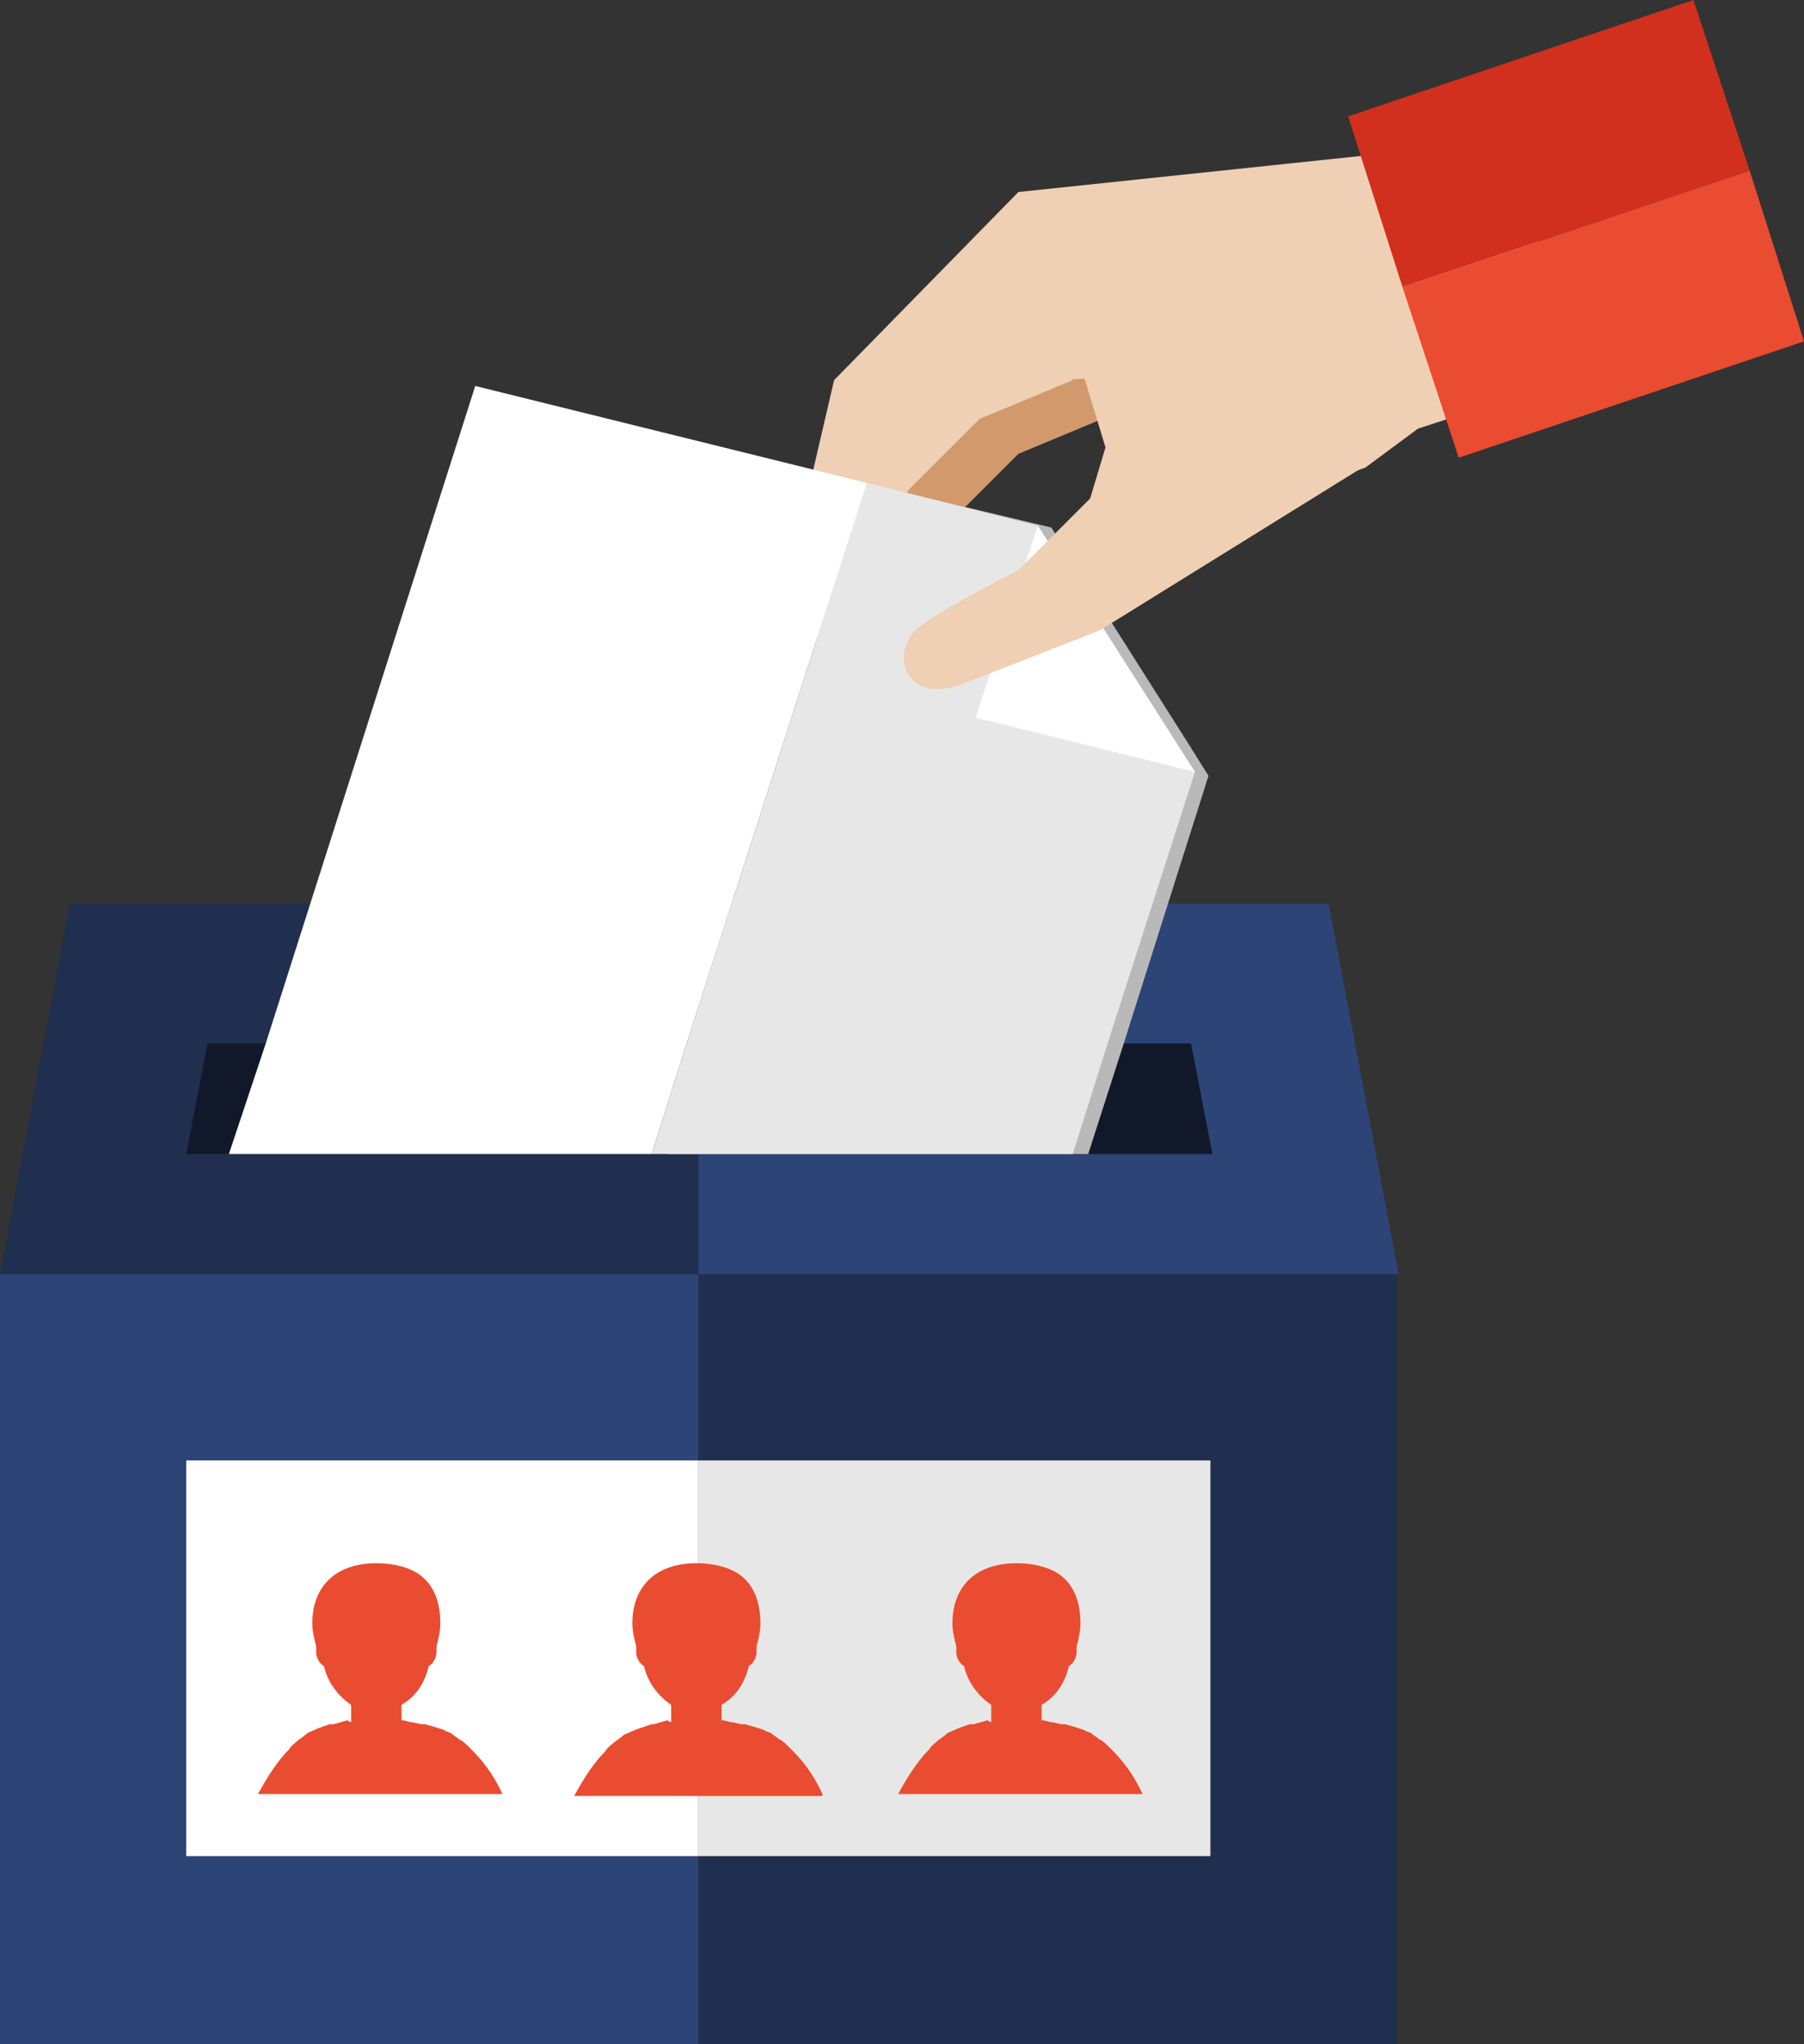 <?xml version="1.0" encoding="utf-8"?>
<!-- Generator: Adobe Illustrator 27.4.0, SVG Export Plug-In . SVG Version: 6.00 Build 0)  -->
<svg version="1.1" id="Capa_1" xmlns="http://www.w3.org/2000/svg" xmlns:xlink="http://www.w3.org/1999/xlink" x="0px" y="0px"
	 viewBox="0 0 93 105.4" style="enable-background:new 0 0 93 105.4;" xml:space="preserve">
<rect x="0" y="0" width="93" height="105.4" fill="#333333" stroke="none"/>
<style type="text/css">
	.st0{fill:#D29A6C;}
	.st1{fill:#EFD0B4;}
	.st2{fill:#D1301E;}
	.st3{fill:#E94C31;}
	.st4{fill:#2D4476;}
	.st5{fill:#202E4F;}
	.st6{fill:#11182A;}
	.st7{fill:#FFFFFF;}
	.st8{fill:#E8E7E7;}
	.st9{fill:#B9B9B9;}
</style>
<g>
	<g>
		<g>
			<path class="st0" d="M54.5,11.7L45,21.4l-1.7,7.3c0,0,0.7,6.4,1.3,7.7c0.3,0.7,2,1.3,3-0.9c0.6-1.4-0.4-4.6-0.4-4.6l1.6-3.8
				l3.7-3.7l4.8-2l-0.7-8L54.5,11.7z"/>
			<polygon class="st1" points="52.7,19.7 52.5,9.9 77.2,7.3 82,19.2 73.1,22.1 70.4,24.1 65.1,26.1 56.3,19.5 			"/>
			<path class="st1" d="M52.7,19.7l-0.2-9.8l17.9,0.8c-0.4,0.8-0.4,1.6-0.5,2.6c-0.2,1.8-0.4,3.5-0.4,5.3c0,2,0,3.9-0.1,5.9
				l-4.3,1.6L57,23.1l-1.4-4.6L52.7,19.7z"/>
			<path class="st1" d="M52.5,9.9L43,19.6l-1.7,7.3c0,0,0.7,6.4,1.3,7.7c0.3,0.7,2,1.3,3-0.9c0.6-1.4-0.4-4.6-0.4-4.6l1.6-3.8
				l3.7-3.7l4.8-2l-0.8-8L52.5,9.9z"/>
			<g>
				<polygon class="st2" points="69.5,6 72.3,14.8 90.2,8.8 87.3,0 				"/>
				<polygon class="st3" points="75.2,23.6 93,17.6 90.2,8.8 72.3,14.8 				"/>
			</g>
		</g>
		<g>
			<polygon class="st4" points="68.5,46.6 36,46.6 36,65.7 72.1,65.7 			"/>
			<polygon class="st5" points="3.6,46.6 0,65.7 36,65.7 36,46.6 			"/>
		</g>
		<polygon class="st6" points="62.5,59.5 9.6,59.5 10.7,53.8 61.4,53.8 		"/>
		<g>
			<rect x="36" y="65.7" class="st5" width="36" height="39.7"/>
			<rect y="65.7" class="st4" width="36" height="39.7"/>
		</g>
		<g>
			<rect x="9.6" y="75.3" class="st7" width="26.4" height="20.4"/>
			<rect x="36" y="75.3" class="st8" width="26.4" height="20.4"/>
		</g>
		<g>
			<g>
				<polygon class="st9" points="62.3,40 61.3,38.4 54.2,27.2 45.4,25.1 36.1,53.9 34.4,59.5 56.1,59.5 57.9,53.9 62.3,40 62.3,40 
									"/>
				<g>
					<polygon class="st7" points="44.7,24.9 35.4,53.8 33.6,59.5 11.8,59.5 13.7,53.8 24.5,19.9 					"/>
					<polygon class="st8" points="61.6,39.8 57.1,53.8 55.3,59.5 33.6,59.5 35.4,53.8 44.7,24.9 53.5,27.1 					"/>
				</g>
				<polygon class="st7" points="50.3,37 61.6,39.8 53.5,27.1 				"/>
			</g>
		</g>
		<path class="st1" d="M56.7,32.5c0,0-6.1,2.4-7.2,2.8c-2.4,0.9-3.6-1-2.5-2.6c0.5-0.8,5.5-3.3,5.5-3.3l3.7-3.7l0.9-3l13.2-4.5
			l0.1,5.8L56.7,32.5z"/>
	</g>
	<path class="st3" d="M25.9,92.5c-0.5-1.1-1.1-1.8-1.6-2.3c-0.2-0.2-0.5-0.5-0.6-0.5v0c-0.1-0.1-0.3-0.2-0.4-0.3
		c-0.1-0.1-0.3-0.1-0.4-0.2c-0.3-0.1-0.6-0.2-1-0.3v0l-0.1,0c-0.2,0-0.4-0.1-0.6-0.1l0,0l-0.4-0.1l-0.1,0v-0.8
		c0.7-0.4,1.2-1.1,1.4-2c0.2-0.1,0.4-0.4,0.4-0.7c0-0.1,0-0.2,0-0.3c0.1-0.4,0.2-0.8,0.2-1.2c0-1.2-0.4-2.1-1.2-2.6
		c-0.5-0.3-1.2-0.5-2.1-0.5c-2.1,0-3.3,1.2-3.3,3.1c0,0.4,0.1,0.8,0.2,1.2c0,0.1,0,0.2,0,0.3c0,0.3,0.2,0.6,0.4,0.7
		c0.2,0.9,0.8,1.6,1.4,2v0.9l-0.2-0.1l-0.7,0.2c0,0-0.1,0-0.1,0L17,88.9l0,0c-0.3,0.1-0.6,0.2-0.8,0.3c-0.2,0.1-0.3,0.1-0.4,0.2
		c-0.1,0.1-0.4,0.3-0.4,0.3v0c-0.1,0.1-0.4,0.3-0.5,0.5c-0.5,0.5-1,1.2-1.6,2.3H25.9z"/>
	<path class="st3" d="M42.4,92.5c-0.5-1.1-1.1-1.8-1.6-2.3c-0.2-0.2-0.5-0.5-0.6-0.5v0c-0.1-0.1-0.3-0.2-0.4-0.3
		c-0.1-0.1-0.3-0.1-0.4-0.2c-0.3-0.1-0.6-0.2-1-0.3v0l-0.1,0c-0.2,0-0.4-0.1-0.6-0.1l0,0l-0.4-0.1l-0.1,0v-0.8
		c0.7-0.4,1.2-1.1,1.4-2c0.2-0.1,0.4-0.4,0.4-0.7c0-0.1,0-0.2,0-0.3c0.1-0.4,0.2-0.8,0.2-1.2c0-1.2-0.4-2.1-1.2-2.6
		c-0.5-0.3-1.2-0.5-2.1-0.5c-2.1,0-3.3,1.2-3.3,3.1c0,0.4,0.1,0.8,0.2,1.2c0,0.1,0,0.2,0,0.3c0,0.3,0.2,0.6,0.4,0.7
		c0.2,0.9,0.8,1.6,1.4,2v0.9l-0.2-0.1l-0.7,0.2c0,0-0.1,0-0.1,0l-0.3,0.1l0,0c-0.3,0.1-0.6,0.2-0.8,0.3c-0.2,0.1-0.3,0.1-0.4,0.2
		c-0.1,0.1-0.4,0.3-0.4,0.3v0c-0.1,0.1-0.4,0.3-0.5,0.5c-0.5,0.5-1,1.2-1.6,2.3H42.4z"/>
	<path class="st3" d="M58.9,92.5c-0.5-1.1-1.1-1.8-1.6-2.3c-0.2-0.2-0.5-0.5-0.6-0.5v0c-0.1-0.1-0.3-0.2-0.4-0.3
		c-0.1-0.1-0.3-0.1-0.4-0.2c-0.3-0.1-0.6-0.2-1-0.3v0l-0.1,0c-0.2,0-0.4-0.1-0.6-0.1l0,0l-0.4-0.1l-0.1,0v-0.8
		c0.7-0.4,1.2-1.1,1.4-2c0.2-0.1,0.4-0.4,0.4-0.7c0-0.1,0-0.2,0-0.3c0.1-0.4,0.2-0.8,0.2-1.2c0-1.2-0.4-2.1-1.2-2.6
		c-0.5-0.3-1.2-0.5-2.1-0.5c-2.1,0-3.3,1.2-3.3,3.1c0,0.4,0.1,0.8,0.2,1.2c0,0.1,0,0.2,0,0.3c0,0.3,0.2,0.6,0.4,0.7
		c0.2,0.9,0.8,1.6,1.4,2v0.9l-0.2-0.1l-0.7,0.2c0,0-0.1,0-0.1,0L50,88.9l0,0c-0.3,0.1-0.6,0.2-0.8,0.3c-0.2,0.1-0.3,0.1-0.4,0.2
		c-0.1,0.1-0.4,0.3-0.4,0.3v0c-0.1,0.1-0.4,0.3-0.5,0.5c-0.5,0.5-1,1.2-1.6,2.3H58.9z"/>
</g>
</svg>
